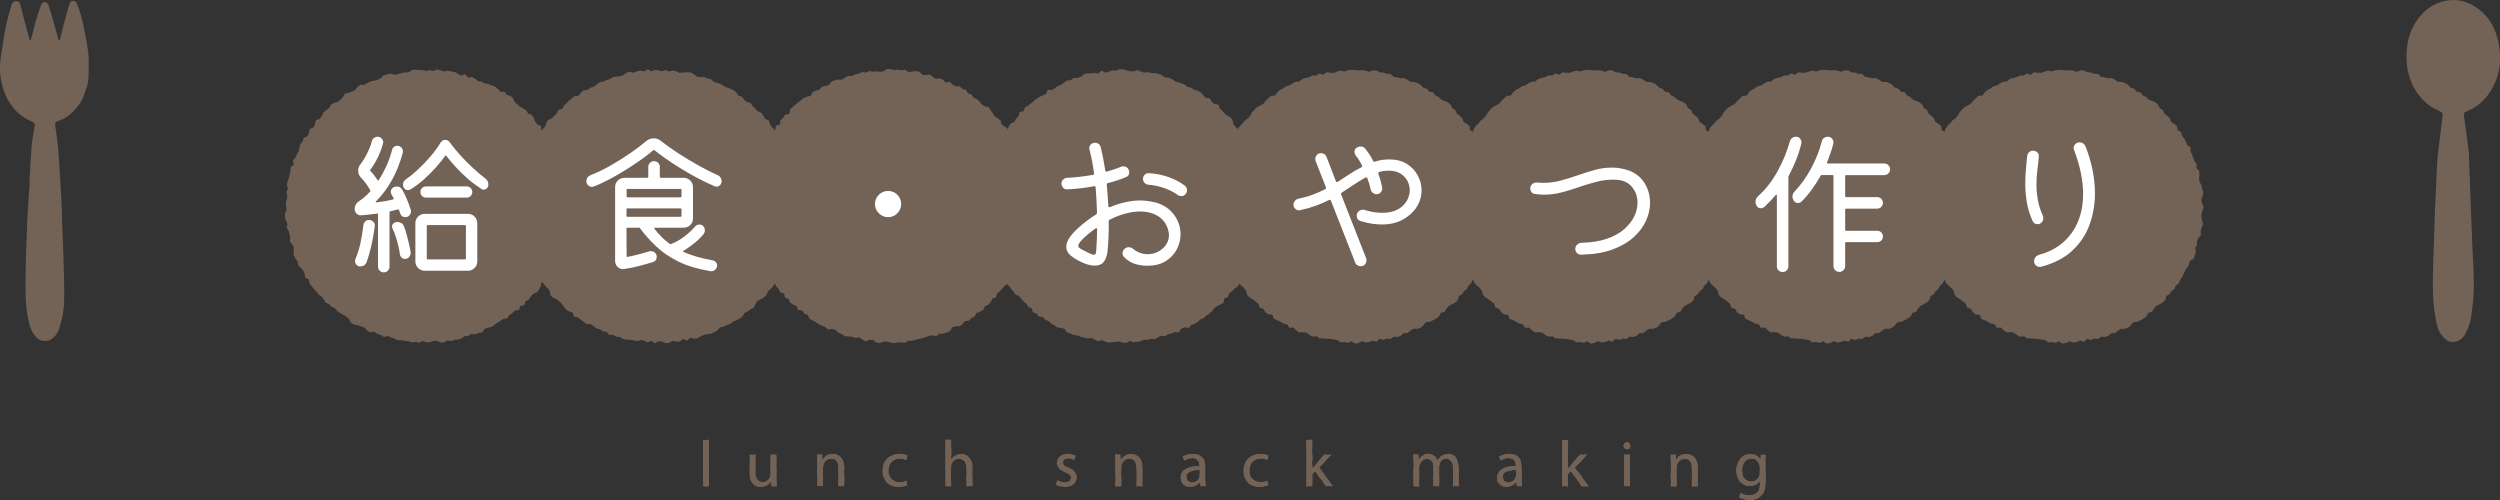 <?xml version="1.0" encoding="UTF-8"?>
<svg id="_レイヤー_2" data-name="レイヤー 2" xmlns="http://www.w3.org/2000/svg" viewBox="0 0 642.49 128.5">
  <rect x="0" y="0" width="642.49" height="128.5" fill="#333333" stroke="none"/>
  <defs>
    <style>
      .cls-1 {
        fill: #fff;
      }

      .cls-2 {
        fill: #736357;
      }
    </style>
  </defs>
  <g id="_レイヤー_1-2" data-name="レイヤー 1">
    <g>
      <g>
        <polygon class="cls-2" points="384.49 53 384.31 53.92 383.97 54.82 383.94 55.72 384.08 56.65 384.38 57.61 384 58.49 383.76 59.38 383.82 60.33 383.19 61.12 382.79 61.95 382.81 62.91 382.34 63.71 382.52 64.75 382.21 65.62 381.95 66.51 380.94 67.06 380.75 67.98 380.29 68.77 379.76 69.51 379.4 70.35 378.98 71.17 378.47 71.93 378.1 72.78 377.39 73.39 377 74.24 376.25 74.81 375.75 75.59 374.94 76.08 374.66 77.08 374.01 77.73 373.19 78.19 372.35 78.62 371.73 79.3 371.24 80.13 370.28 80.39 369.82 81.3 369.09 81.87 368.28 82.31 367.44 82.7 366.44 82.8 365.82 83.56 365.13 84.21 364.24 84.51 363.24 84.5 362.45 84.98 361.72 85.6 360.74 85.61 360.01 86.3 359.14 86.6 358.17 86.53 357.37 87.1 356.41 87.03 355.55 87.37 354.56 87.08 353.76 87.83 352.79 87.53 351.91 87.89 351 88.02 350.07 87.7 349.17 88.13 348.25 88.31 347.34 87.71 346.41 88.13 345.5 87.88 344.57 88 343.71 87.41 342.82 87.25 341.93 87.09 341.01 87.07 340.1 86.96 339.15 86.99 338.35 86.41 337.37 86.53 336.54 86.1 335.78 85.51 334.86 85.37 333.85 85.41 333.08 84.87 332.4 84.17 331.34 84.25 330.78 83.34 329.84 83.15 329.06 82.68 328.21 82.3 327.35 81.93 326.97 80.88 325.91 80.78 325.18 80.21 324.68 79.37 323.73 79.07 323.4 78.07 322.69 77.5 321.97 76.92 321.13 76.46 320.52 75.77 320.26 74.78 319.72 74.05 319.03 73.44 318.36 72.79 317.99 71.94 317.26 71.32 316.76 70.54 316.61 69.57 316.14 68.79 315.61 68.04 315.17 67.23 314.79 66.39 314.82 65.39 314.08 64.7 313.7 63.86 313.84 62.86 313.49 62.01 312.94 61.21 313.02 60.25 312.61 59.4 312.63 58.46 312.33 57.58 312.35 56.66 312.02 55.77 312.45 54.82 312.29 53.92 312.18 53 312.16 52.09 312.29 51.18 312.46 50.28 312.01 49.32 312.66 48.47 312.32 47.49 312.91 46.67 312.97 45.75 312.86 44.78 313.61 44.03 313.63 43.08 313.79 42.17 314.13 41.32 314.24 40.38 314.92 39.67 315.19 38.78 315.67 38 316.15 37.21 316.32 36.27 317 35.6 317.63 34.92 317.95 34.04 318.15 33.06 318.71 32.33 319.38 31.68 319.95 30.96 320.73 30.41 321.33 29.72 321.77 28.88 322.39 28.19 323.05 27.55 323.88 27.1 324.7 26.65 325.27 25.9 325.95 25.28 326.62 24.63 327.69 24.56 328.24 23.74 328.94 23.13 329.76 22.7 330.52 22.17 331.44 21.94 332.2 21.4 333.03 21 334 20.93 334.72 20.27 335.61 20.02 336.51 19.82 337.34 19.39 338.3 19.41 339.11 18.87 340.13 19.22 340.93 18.57 341.89 18.71 342.81 18.72 343.68 18.37 344.58 18.16 345.52 18.37 346.41 18.06 347.33 17.96 348.25 18.01 349.16 18.12 350.08 18.03 350.99 18.14 351.88 18.47 352.84 18.07 353.76 18.12 354.62 18.59 355.54 18.64 356.41 18.99 357.35 18.99 358.1 19.73 359 19.88 359.89 20.11 360.86 20.08 361.7 20.47 362.46 21.04 363.45 21.05 364.34 21.32 365.11 21.84 365.78 22.53 366.68 22.81 367.29 23.57 368.28 23.7 368.85 24.51 369.68 24.91 370.35 25.55 371.2 25.94 372.1 26.29 372.8 26.89 373.22 27.8 374.03 28.28 374.42 29.19 375.13 29.76 375.81 30.39 376.13 31.31 376.94 31.82 377.67 32.42 377.82 33.44 378.69 33.95 378.96 34.87 379.49 35.61 379.97 36.39 380.25 37.27 381.17 37.84 381.12 38.87 381.52 39.69 381.85 40.54 382.14 41.41 382.72 42.17 382.67 43.15 383.36 43.9 383.44 44.83 383.34 45.79 383.44 46.7 383.91 47.54 384.1 48.43 384.45 49.32 384.32 50.25 383.95 51.19 384.02 52.1 384.49 53"/>
        <polygon class="cls-2" points="445.09 53 444.92 53.92 444.58 54.82 444.55 55.72 444.69 56.65 444.99 57.61 444.61 58.49 444.36 59.38 444.43 60.33 443.8 61.12 443.39 61.95 443.41 62.91 442.95 63.71 443.13 64.75 442.82 65.62 442.55 66.51 441.55 67.06 441.36 67.98 440.9 68.77 440.36 69.51 440 70.35 439.59 71.17 439.08 71.93 438.71 72.78 437.99 73.39 437.6 74.24 436.85 74.81 436.36 75.59 435.54 76.08 435.27 77.08 434.62 77.73 433.8 78.19 432.95 78.62 432.34 79.3 431.84 80.13 430.89 80.39 430.42 81.3 429.69 81.87 428.88 82.31 428.05 82.7 427.04 82.8 426.43 83.56 425.73 84.21 424.85 84.51 423.84 84.5 423.06 84.98 422.32 85.6 421.35 85.61 420.62 86.3 419.75 86.6 418.77 86.53 417.98 87.1 417.02 87.03 416.15 87.37 415.17 87.08 414.36 87.83 413.4 87.53 412.52 87.89 411.61 88.02 410.67 87.7 409.77 88.13 408.85 88.31 407.94 87.71 407.01 88.13 406.11 87.88 405.17 88 404.32 87.41 403.42 87.25 402.53 87.09 401.61 87.07 400.7 86.96 399.75 86.99 398.96 86.41 397.97 86.53 397.15 86.1 396.38 85.51 395.46 85.37 394.46 85.41 393.69 84.87 393 84.17 391.95 84.25 391.39 83.34 390.45 83.15 389.66 82.68 388.81 82.3 387.95 81.93 387.57 80.88 386.51 80.78 385.79 80.21 385.29 79.37 384.33 79.07 384.01 78.07 383.3 77.5 382.58 76.92 381.73 76.46 381.12 75.77 380.87 74.78 380.32 74.05 379.63 73.44 378.96 72.79 378.59 71.94 377.86 71.32 377.37 70.54 377.22 69.57 376.75 68.79 376.21 68.04 375.77 67.23 375.39 66.39 375.43 65.39 374.69 64.7 374.3 63.86 374.45 62.86 374.09 62.01 373.55 61.21 373.63 60.25 373.21 59.4 373.24 58.46 372.94 57.58 372.96 56.66 372.62 55.77 373.06 54.82 372.9 53.92 372.79 53 372.77 52.09 372.9 51.18 373.06 50.28 372.62 49.32 373.27 48.47 372.92 47.49 373.51 46.67 373.58 45.75 373.47 44.78 374.21 44.03 374.23 43.08 374.39 42.17 374.73 41.32 374.85 40.38 375.53 39.67 375.79 38.78 376.28 38 376.75 37.21 376.92 36.27 377.61 35.6 378.24 34.92 378.56 34.04 378.76 33.06 379.32 32.33 379.98 31.68 380.56 30.96 381.33 30.41 381.93 29.72 382.38 28.88 382.99 28.19 383.65 27.55 384.49 27.1 385.31 26.65 385.88 25.9 386.56 25.28 387.22 24.63 388.29 24.56 388.84 23.74 389.55 23.13 390.37 22.7 391.12 22.17 392.04 21.94 392.8 21.4 393.63 21 394.6 20.93 395.33 20.27 396.21 20.02 397.12 19.82 397.95 19.39 398.91 19.41 399.72 18.87 400.74 19.22 401.54 18.57 402.49 18.71 403.42 18.72 404.29 18.37 405.19 18.16 406.12 18.37 407.02 18.06 407.93 17.96 408.85 18.01 409.76 18.12 410.68 18.03 411.59 18.14 412.48 18.47 413.45 18.07 414.37 18.12 415.23 18.59 416.15 18.64 417.01 18.99 417.95 18.99 418.7 19.73 419.61 19.88 420.49 20.11 421.47 20.08 422.3 20.47 423.06 21.04 424.05 21.05 424.95 21.32 425.72 21.84 426.39 22.53 427.28 22.81 427.89 23.57 428.89 23.7 429.45 24.51 430.29 24.91 430.95 25.55 431.8 25.94 432.71 26.29 433.41 26.89 433.82 27.8 434.63 28.28 435.02 29.19 435.74 29.76 436.41 30.39 436.74 31.31 437.54 31.82 438.27 32.42 438.42 33.44 439.3 33.95 439.56 34.87 440.09 35.61 440.58 36.39 440.86 37.27 441.77 37.84 441.72 38.87 442.13 39.69 442.45 40.54 442.74 41.41 443.32 42.17 443.27 43.15 443.96 43.9 444.05 44.83 443.94 45.79 444.05 46.7 444.52 47.54 444.7 48.43 445.06 49.32 444.92 50.25 444.55 51.19 444.63 52.1 445.09 53"/>
        <polygon class="cls-2" points="505.7 53 505.53 53.92 505.18 54.82 505.15 55.72 505.29 56.65 505.59 57.61 505.21 58.49 504.97 59.38 505.03 60.33 504.41 61.12 504 61.95 504.02 62.91 503.55 63.71 503.73 64.75 503.42 65.62 503.16 66.51 502.15 67.06 501.96 67.98 501.5 68.77 500.97 69.51 500.61 70.35 500.19 71.17 499.68 71.93 499.31 72.78 498.6 73.39 498.21 74.24 497.46 74.81 496.96 75.59 496.15 76.08 495.87 77.08 495.22 77.73 494.4 78.19 493.56 78.62 492.95 79.3 492.45 80.13 491.49 80.39 491.03 81.3 490.3 81.87 489.49 82.31 488.65 82.7 487.65 82.8 487.03 83.56 486.34 84.21 485.46 84.51 484.45 84.5 483.66 84.98 482.93 85.6 481.95 85.61 481.22 86.3 480.36 86.6 479.38 86.53 478.58 87.1 477.62 87.03 476.76 87.37 475.78 87.08 474.97 87.83 474 87.53 473.12 87.89 472.21 88.02 471.28 87.7 470.38 88.13 469.46 88.31 468.55 87.71 467.62 88.13 466.71 87.88 465.78 88 464.92 87.41 464.03 87.25 463.14 87.09 462.22 87.07 461.31 86.96 460.36 86.99 459.57 86.41 458.58 86.53 457.75 86.1 456.99 85.51 456.07 85.37 455.06 85.41 454.3 84.87 453.61 84.17 452.55 84.25 451.99 83.34 451.05 83.15 450.27 82.68 449.42 82.3 448.56 81.93 448.18 80.88 447.12 80.78 446.39 80.21 445.89 79.37 444.94 79.07 444.61 78.07 443.9 77.5 443.18 76.92 442.34 76.46 441.73 75.77 441.47 74.78 440.93 74.05 440.24 73.44 439.57 72.79 439.2 71.94 438.47 71.32 437.97 70.54 437.82 69.57 437.35 68.79 436.82 68.04 436.38 67.23 436 66.39 436.03 65.39 435.29 64.7 434.91 63.86 435.05 62.86 434.7 62.01 434.15 61.21 434.23 60.25 433.82 59.4 433.85 58.46 433.54 57.58 433.56 56.66 433.23 55.77 433.66 54.82 433.5 53.92 433.39 53 433.37 52.09 433.5 51.18 433.67 50.28 433.22 49.32 433.87 48.47 433.53 47.49 434.12 46.67 434.18 45.75 434.07 44.78 434.82 44.03 434.84 43.08 435 42.17 435.34 41.32 435.45 40.38 436.13 39.67 436.4 38.78 436.88 38 437.36 37.21 437.53 36.27 438.21 35.6 438.84 34.92 439.16 34.04 439.36 33.06 439.92 32.33 440.59 31.68 441.16 30.96 441.94 30.41 442.54 29.72 442.98 28.88 443.6 28.19 444.26 27.55 445.1 27.1 445.91 26.65 446.49 25.9 447.16 25.28 447.83 24.63 448.9 24.56 449.45 23.74 450.15 23.13 450.97 22.7 451.73 22.17 452.65 21.94 453.41 21.4 454.24 21 455.21 20.93 455.93 20.27 456.82 20.02 457.72 19.82 458.55 19.39 459.51 19.41 460.32 18.87 461.35 19.22 462.14 18.57 463.1 18.71 464.02 18.72 464.89 18.37 465.79 18.16 466.73 18.37 467.62 18.06 468.54 17.96 469.46 18.01 470.37 18.12 471.29 18.03 472.2 18.14 473.09 18.47 474.05 18.07 474.98 18.12 475.83 18.59 476.75 18.64 477.62 18.99 478.56 18.99 479.31 19.73 480.21 19.88 481.1 20.11 482.08 20.08 482.91 20.47 483.67 21.04 484.66 21.05 485.55 21.32 486.32 21.84 486.99 22.53 487.89 22.81 488.5 23.57 489.49 23.7 490.06 24.51 490.89 24.91 491.56 25.55 492.41 25.94 493.31 26.29 494.01 26.89 494.43 27.8 495.24 28.28 495.63 29.19 496.34 29.76 497.02 30.39 497.34 31.31 498.15 31.82 498.88 32.42 499.03 33.44 499.9 33.95 500.17 34.87 500.7 35.61 501.18 36.39 501.46 37.27 502.38 37.84 502.33 38.87 502.73 39.69 503.06 40.54 503.35 41.41 503.93 42.17 503.88 43.15 504.57 43.9 504.65 44.83 504.55 45.79 504.65 46.7 505.13 47.54 505.31 48.43 505.66 49.32 505.53 50.25 505.16 51.19 505.23 52.1 505.7 53"/>
        <polygon class="cls-2" points="566.3 53 566.13 53.92 565.79 54.82 565.76 55.72 565.9 56.65 566.2 57.61 565.82 58.49 565.57 59.38 565.64 60.33 565.01 61.12 564.6 61.95 564.62 62.91 564.16 63.71 564.34 64.75 564.03 65.62 563.76 66.51 562.76 67.06 562.57 67.98 562.11 68.77 561.57 69.51 561.21 70.35 560.8 71.17 560.29 71.93 559.92 72.78 559.2 73.39 558.81 74.24 558.07 74.81 557.57 75.59 556.75 76.08 556.48 77.08 555.83 77.73 555.01 78.19 554.17 78.62 553.55 79.3 553.05 80.13 552.1 80.39 551.63 81.3 550.9 81.87 550.09 82.31 549.26 82.7 548.26 82.8 547.64 83.56 546.94 84.21 546.06 84.51 545.05 84.5 544.27 84.98 543.53 85.6 542.56 85.61 541.83 86.3 540.96 86.6 539.99 86.53 539.19 87.1 538.23 87.03 537.36 87.37 536.38 87.08 535.58 87.83 534.61 87.53 533.73 87.89 532.82 88.02 531.88 87.7 530.98 88.13 530.06 88.31 529.15 87.71 528.22 88.13 527.32 87.88 526.39 88 525.53 87.41 524.64 87.25 523.74 87.09 522.82 87.07 521.91 86.96 520.97 86.99 520.17 86.41 519.18 86.53 518.36 86.1 517.59 85.51 516.67 85.37 515.67 85.41 514.9 84.87 514.21 84.17 513.16 84.25 512.6 83.34 511.66 83.15 510.87 82.68 510.02 82.3 509.16 81.93 508.78 80.88 507.72 80.78 507 80.21 506.5 79.37 505.54 79.07 505.22 78.07 504.51 77.5 503.79 76.92 502.94 76.46 502.33 75.77 502.08 74.78 501.53 74.05 500.84 73.44 500.17 72.79 499.8 71.94 499.07 71.32 498.58 70.54 498.43 69.57 497.96 68.79 497.42 68.04 496.98 67.23 496.6 66.39 496.64 65.39 495.9 64.7 495.51 63.86 495.66 62.86 495.3 62.01 494.76 61.21 494.84 60.25 494.43 59.4 494.45 58.46 494.15 57.58 494.17 56.66 493.83 55.77 494.27 54.82 494.11 53.92 494 53 493.98 52.09 494.11 51.18 494.28 50.28 493.83 49.32 494.48 48.47 494.13 47.49 494.72 46.67 494.79 45.75 494.68 44.78 495.42 44.03 495.44 43.08 495.6 42.17 495.94 41.32 496.06 40.38 496.74 39.67 497 38.78 497.49 38 497.96 37.21 498.14 36.27 498.82 35.6 499.45 34.92 499.77 34.04 499.97 33.06 500.53 32.33 501.19 31.68 501.77 30.96 502.54 30.41 503.14 29.72 503.59 28.88 504.2 28.19 504.86 27.55 505.7 27.1 506.52 26.65 507.09 25.9 507.77 25.28 508.43 24.63 509.5 24.56 510.05 23.74 510.76 23.13 511.58 22.7 512.34 22.17 513.25 21.94 514.01 21.4 514.84 21 515.81 20.93 516.54 20.27 517.43 20.02 518.33 19.82 519.16 19.39 520.12 19.41 520.93 18.87 521.95 19.22 522.75 18.57 523.7 18.71 524.63 18.72 525.5 18.37 526.4 18.16 527.33 18.37 528.23 18.06 529.14 17.96 530.06 18.01 530.97 18.12 531.89 18.03 532.81 18.14 533.69 18.47 534.66 18.07 535.58 18.12 536.44 18.59 537.36 18.64 538.22 18.99 539.17 18.99 539.92 19.73 540.82 19.88 541.7 20.11 542.68 20.08 543.51 20.47 544.27 21.04 545.26 21.05 546.16 21.32 546.93 21.84 547.6 22.53 548.49 22.81 549.1 23.57 550.1 23.7 550.67 24.51 551.5 24.91 552.16 25.55 553.01 25.94 553.92 26.29 554.62 26.89 555.03 27.8 555.85 28.28 556.23 29.19 556.95 29.76 557.62 30.39 557.95 31.31 558.75 31.82 559.48 32.42 559.63 33.44 560.51 33.95 560.77 34.87 561.31 35.61 561.79 36.39 562.07 37.27 562.98 37.84 562.93 38.87 563.34 39.69 563.66 40.54 563.95 41.41 564.53 42.17 564.48 43.15 565.17 43.9 565.26 44.83 565.15 45.79 565.26 46.7 565.73 47.54 565.91 48.43 566.27 49.32 566.13 50.25 565.76 51.19 565.84 52.1 566.3 53"/>
        <polygon class="cls-2" points="145.91 53 145.49 53.92 145.78 54.84 145.41 55.74 145.12 56.62 145.7 57.61 145.54 58.53 145.2 59.4 144.75 60.24 144.5 61.12 144.46 62.05 144.4 63 144.06 63.85 143.52 64.63 142.97 65.4 142.91 66.36 142.45 67.15 142.12 68.01 141.79 68.87 141.43 69.72 140.62 70.3 140.64 71.39 139.99 72.06 139.13 72.58 138.96 73.59 138.52 74.42 137.95 75.14 136.99 75.53 136.4 76.23 135.89 77 135.04 77.44 134.75 78.46 133.69 78.65 133.36 79.68 132.29 79.81 131.67 80.5 130.9 80.99 130.37 81.82 129.36 81.95 128.6 82.46 127.81 82.92 127.1 83.51 126.34 84.03 125.42 84.22 124.55 84.52 123.96 85.44 123 85.53 122.15 85.9 121.15 85.79 120.36 86.3 119.44 86.39 118.64 86.96 117.77 87.25 116.84 87.29 115.97 87.67 115.02 87.5 114.16 87.97 113.24 88.04 112.28 87.61 111.37 87.62 110.47 87.97 109.55 87.97 108.65 87.65 107.72 88.1 106.81 87.85 105.88 87.98 104.99 87.69 104.08 87.58 103.17 87.46 102.24 87.43 101.39 87.04 100.52 86.74 99.68 86.35 98.65 86.6 97.86 86.06 96.97 85.82 96.22 85.23 95.15 85.43 94.35 84.96 93.69 84.2 92.82 83.9 91.95 83.59 91 83.4 90.2 82.94 89.72 81.99 89.02 81.39 88.26 80.9 87.43 80.49 86.7 79.94 86.11 79.23 85.23 78.85 84.62 78.17 83.7 77.8 83.23 76.97 82.68 76.23 81.89 75.72 81.37 74.95 80.69 74.31 80.14 73.58 79.53 72.88 79.41 71.86 78.45 71.39 78.28 70.42 77.94 69.56 77.35 68.84 76.61 68.18 76.49 67.22 75.94 66.46 75.5 65.64 75.45 64.68 75.54 63.68 75.18 62.85 74.48 62.1 74.6 61.12 74.41 60.23 74.2 59.35 73.65 58.51 73.93 57.54 73.47 56.68 73.26 55.77 73.23 54.85 73.67 53.92 73.52 53 73.49 52.09 73.73 51.19 73.84 50.28 73.59 49.34 74 48.47 73.75 47.51 73.92 46.61 74.24 45.74 74.45 44.85 74.65 43.96 74.69 43.01 75.52 42.31 75.3 41.27 75.91 40.52 76.3 39.69 76.75 38.9 76.95 37.98 77.15 37.05 77.78 36.35 78.06 35.45 79.03 34.97 79.4 34.13 79.59 33.15 80.57 32.74 80.97 31.9 81.19 30.9 82.15 30.52 82.74 29.82 83.12 28.92 83.82 28.31 84.56 27.77 85.05 26.93 85.84 26.44 86.83 26.22 87.52 25.62 88.15 24.95 88.65 24.06 89.6 23.83 90.49 23.52 91.3 23.12 91.9 22.31 92.66 21.78 93.68 21.78 94.47 21.3 95.29 20.9 96.2 20.71 97.09 20.48 97.91 20.07 98.63 19.34 99.52 19.09 100.42 18.88 101.45 19.25 102.33 19.01 103.21 18.77 104.1 18.61 105.02 18.61 105.87 17.98 106.79 17.9 107.72 18.01 108.64 18.03 109.55 18.25 110.47 18.02 111.38 18.25 112.32 17.83 113.22 18.08 114.11 18.4 115.07 18.15 115.97 18.37 116.88 18.52 117.72 18.99 118.55 19.44 119.59 19.06 120.29 19.94 121.3 19.79 122.12 20.22 122.85 20.87 123.8 20.95 124.57 21.47 125.53 21.57 126.36 21.97 127.25 22.25 127.95 22.86 128.6 23.57 129.66 23.59 130.23 24.39 131.18 24.65 131.87 25.26 132.28 26.22 132.96 26.83 133.65 27.41 134.46 27.87 135.27 28.35 135.72 29.19 136.66 29.56 137.21 30.31 137.5 31.26 138.06 31.97 139.03 32.38 139.14 33.43 139.68 34.16 140.65 34.63 140.67 35.69 141.47 36.28 142.02 37.03 141.91 38.11 142.44 38.87 142.75 39.73 143.35 40.47 143.52 41.38 144.04 42.17 144.47 43 144.61 43.92 144.99 44.77 144.55 45.81 144.9 46.67 145.47 47.5 145.36 48.44 145.67 49.33 145.45 50.27 145.51 51.18 145.32 52.1 145.91 53"/>
        <polygon class="cls-2" points="205.57 53 204.98 53.91 205.23 54.83 205.05 55.73 205.18 56.66 204.85 57.54 205.04 58.5 204.56 59.34 204.62 60.29 204.61 61.23 204.28 62.09 203.53 62.83 203.28 63.7 203.26 64.66 203.23 65.63 202.6 66.37 202.05 67.12 202.1 68.16 201.55 68.91 201.28 69.81 200.3 70.31 199.82 71.08 199.51 71.96 199.15 72.83 198.66 73.61 198.02 74.28 197.34 74.9 196.98 75.8 196.3 76.43 195.5 76.94 194.63 77.36 194.14 78.16 193.72 79.06 192.89 79.5 192.15 80.04 191.31 80.45 190.82 81.33 190.09 81.89 189.26 82.32 188.39 82.66 187.67 83.24 186.8 83.55 185.98 83.97 185.04 84.12 184.4 84.92 183.58 85.33 182.76 85.77 181.82 85.86 180.92 86.07 180.07 86.43 179.27 86.96 178.33 87.01 177.35 86.83 176.56 87.52 175.55 87.1 174.73 87.76 173.81 87.8 172.87 87.59 171.99 88.1 171.07 88.19 170.14 87.77 169.23 87.7 168.3 88.23 167.41 87.58 166.47 87.99 165.59 87.57 164.7 87.38 163.74 87.67 162.85 87.44 161.94 87.32 161 87.3 160.1 87.1 159.29 86.58 158.35 86.54 157.54 86.05 156.55 86.09 155.88 85.27 154.94 85.16 154.18 84.6 153.27 84.41 152.55 83.8 151.78 83.31 150.75 83.27 150.01 82.72 149.28 82.16 148.55 81.6 147.57 81.4 147.19 80.38 146.29 80.04 145.49 79.58 144.92 78.83 144.37 78.09 143.73 77.43 143.01 76.87 142.08 76.49 141.46 75.81 141.29 74.74 140.72 74.04 140.06 73.4 139.56 72.64 138.61 72.17 138.59 71.09 137.73 70.55 137.39 69.69 137.21 68.74 136.76 67.95 136.39 67.12 135.96 66.31 135.47 65.53 135.17 64.66 135.08 63.73 134.76 62.88 134.19 62.09 133.96 61.2 134.1 60.23 133.62 59.39 133.83 58.43 133.21 57.6 133.49 56.64 133.22 55.75 133.06 54.84 133.25 53.92 133.17 53 133.29 52.09 133.08 51.17 133.2 50.26 133.6 49.38 133.22 48.41 133.38 47.51 133.63 46.62 133.99 45.76 134.39 44.92 134.22 43.93 134.32 43 134.58 42.11 134.92 41.25 135.81 40.61 135.77 39.61 136.39 38.88 136.85 38.09 136.82 37.05 137.22 36.22 137.98 35.6 138.51 34.85 138.81 33.96 139.39 33.24 140.08 32.62 140.35 31.67 140.84 30.88 141.72 30.43 142.43 29.83 143.05 29.16 143.45 28.28 144.48 28.03 144.93 27.17 145.59 26.53 146.22 25.86 146.96 25.31 147.66 24.72 148.71 24.63 149.28 23.84 149.97 23.2 151 23.16 151.72 22.57 152.6 22.3 153.33 21.73 154.07 21.14 155 20.99 155.83 20.6 156.72 20.37 157.49 19.82 158.41 19.68 159.34 19.62 160.19 19.28 161 18.7 161.88 18.41 162.87 18.72 163.73 18.3 164.64 18.15 165.58 18.34 166.45 17.79 167.41 18.33 168.31 17.99 169.23 18.09 170.13 18.36 171.06 17.96 171.95 18.38 172.89 18.12 173.79 18.3 174.65 18.74 175.6 18.61 176.54 18.58 177.47 18.61 178.31 19.09 179.1 19.67 179.99 19.85 180.97 19.79 181.82 20.16 182.72 20.37 183.45 21 184.3 21.34 185.2 21.57 185.96 22.09 186.79 22.48 187.67 22.79 188.5 23.19 189.25 23.73 189.78 24.59 190.68 24.88 191.26 25.64 191.96 26.21 192.91 26.49 193.43 27.29 194.09 27.92 194.71 28.59 195.63 28.96 196.15 29.73 196.59 30.56 197.57 30.93 197.87 31.86 198.35 32.65 198.99 33.3 199.29 34.21 200.14 34.74 200.33 35.7 200.69 36.53 201.63 37.06 201.67 38.07 201.94 38.95 202.32 39.77 202.8 40.56 203.52 41.26 203.56 42.22 204.11 43.01 203.95 44.01 204.4 44.83 204.6 45.73 204.9 46.6 204.88 47.54 204.87 48.46 205.18 49.35 205.38 50.25 205.4 51.17 205.12 52.09 205.57 53"/>
        <polygon class="cls-2" points="265.1 53 265.11 53.92 265.09 54.84 265.09 55.76 265.12 56.69 264.45 57.53 264.64 58.49 264.1 59.32 264.25 60.28 264.08 61.18 264 62.11 263.88 63.03 263.34 63.83 262.65 64.55 262.53 65.48 262.29 66.37 261.77 67.14 261.72 68.13 261.19 68.9 260.44 69.53 260.08 70.37 259.65 71.17 259.49 72.17 258.81 72.82 258.2 73.51 257.56 74.17 256.97 74.87 256.21 75.41 255.96 76.42 255 76.77 254.59 77.65 253.96 78.32 253.1 78.73 252.69 79.66 251.87 80.11 250.97 80.44 250.47 81.31 249.67 81.75 249 82.42 247.99 82.53 247.37 83.27 246.64 83.87 245.58 83.82 244.72 84.14 244.15 85.09 243.3 85.45 242.42 85.72 241.45 85.76 240.69 86.36 239.68 86.2 238.76 86.29 237.91 86.66 237.04 86.9 236.15 87.12 235.26 87.3 234.38 87.62 233.45 87.55 232.59 88.11 231.66 88.01 230.73 87.99 229.82 88.16 228.9 88.03 227.99 87.81 227.08 87.79 226.13 88.16 225.22 88.06 224.38 87.34 223.46 87.33 222.46 87.77 221.63 87.24 220.8 86.72 219.83 86.89 218.98 86.51 218.04 86.47 217.1 86.37 216.31 85.85 215.46 85.51 214.76 84.81 213.89 84.52 212.8 84.7 212.09 84.06 211.24 83.69 210.4 83.31 209.66 82.76 208.84 82.34 208.03 81.89 207.59 80.92 206.69 80.6 206.18 79.77 205.09 79.67 204.75 78.66 203.86 78.28 203.06 77.79 202.71 76.85 201.73 76.51 201.52 75.46 200.49 75.14 200.13 74.24 199.46 73.6 199.09 72.73 198.71 71.89 198.12 71.19 197.71 70.37 197.07 69.68 196.42 68.99 196.22 68.05 195.67 67.3 195.2 66.5 195.17 65.52 194.67 64.73 194.34 63.87 194.44 62.87 193.86 62.09 193.71 61.18 193.62 60.26 193.7 59.32 193.07 58.5 192.95 57.59 192.95 56.66 193.09 55.73 192.65 54.85 192.97 53.92 192.67 53 192.63 52.08 192.73 51.17 192.55 50.23 193.11 49.36 192.93 48.42 193.25 47.54 193.11 46.58 193.44 45.71 193.93 44.88 194.03 43.97 194.09 43.03 194.48 42.19 194.52 41.23 194.97 40.41 195.33 39.56 195.68 38.71 196.58 38.12 196.38 37 197.35 36.47 197.38 35.44 198.36 34.97 198.33 33.86 199.26 33.38 199.36 32.32 200.46 32.02 200.57 30.92 201.27 30.31 201.75 29.5 202.85 29.29 203.04 28.19 203.68 27.53 204.36 26.9 205.11 26.35 205.83 25.78 206.55 25.2 207.43 24.85 208.38 24.62 208.83 23.64 209.72 23.33 210.61 23.04 211.23 22.28 212.16 22.07 213.07 21.86 213.67 20.97 214.53 20.65 215.43 20.42 216.43 20.48 217.2 19.92 218.04 19.52 218.99 19.54 219.81 19.06 220.72 18.94 221.58 18.54 222.53 18.64 223.4 18.25 224.34 18.41 225.25 18.34 226.18 18.46 227.08 18.33 227.98 17.73 228.9 17.78 229.81 18.04 230.74 17.88 231.65 18.09 232.59 17.89 233.44 18.52 234.38 18.41 235.33 18.26 236.24 18.42 237.02 19.19 237.92 19.34 238.92 19.14 239.7 19.74 240.49 20.25 241.5 20.13 242.34 20.5 243.04 21.2 244.11 21.02 244.79 21.74 245.59 22.19 246.62 22.19 247.31 22.84 248.23 23.1 248.76 23.98 249.66 24.28 250.18 25.13 251.05 25.48 251.74 26.08 252.29 26.84 253.08 27.32 254.11 27.54 254.59 28.37 255.16 29.1 255.63 29.9 256.44 30.41 257.16 31 257.39 31.98 258.18 32.53 258.99 33.08 259.07 34.13 259.95 34.65 260.47 35.42 260.66 36.37 261.12 37.16 261.56 37.96 261.68 38.92 262.4 39.6 262.4 40.58 263.27 41.23 262.98 42.3 263.25 43.17 263.61 44.01 264.36 44.76 264.05 45.78 264.25 46.67 264.92 47.48 264.57 48.46 264.58 49.37 264.62 50.28 264.87 51.18 264.73 52.1 265.1 53"/>
        <polygon class="cls-2" points="324.39 53 324.72 53.92 324.46 54.83 324.46 55.74 324.35 56.65 324.35 57.56 324.46 58.51 323.94 59.35 323.73 60.24 323.37 61.08 323.17 61.97 323.53 63.03 322.91 63.8 322.33 64.56 322.34 65.54 321.75 66.28 321.73 67.27 321.5 68.19 320.74 68.83 320.4 69.69 320.08 70.56 319.35 71.19 318.85 71.96 318.54 72.86 318.03 73.63 317.27 74.2 316.62 74.85 315.88 75.41 315.54 76.34 314.63 76.73 314.44 77.83 313.6 78.28 312.74 78.69 312.03 79.26 311.47 80.02 310.77 80.6 310 81.1 309.35 81.78 308.46 82.08 307.81 82.77 307 83.2 306.14 83.54 305.49 84.29 304.39 84.12 303.55 84.48 302.97 85.43 301.94 85.34 301.1 85.7 300.22 85.93 299.41 86.41 298.43 86.29 297.6 86.73 296.77 87.18 295.81 87.06 294.94 87.34 294 87.27 293.14 87.71 292.24 87.84 291.32 87.95 290.39 87.62 289.49 88.13 288.57 88.08 287.66 87.72 286.74 87.9 285.82 87.93 284.89 88.06 284 87.75 283.13 87.39 282.15 87.71 281.3 87.24 280.45 86.86 279.48 86.97 278.58 86.77 277.7 86.52 276.84 86.19 275.9 86.09 275.05 85.71 274.17 85.44 273.57 84.51 272.67 84.29 271.72 84.14 270.97 83.6 270.17 83.15 269.47 82.53 268.62 82.17 267.99 81.46 266.97 81.33 266.37 80.6 265.46 80.27 265.15 79.21 264.24 78.86 263.76 78.04 263.04 77.47 262.43 76.79 261.88 76.06 260.94 75.68 260.45 74.9 259.81 74.24 259.32 73.46 258.59 72.86 258.49 71.82 257.5 71.37 257.21 70.47 256.66 69.73 256.29 68.88 255.98 68.01 255.38 67.28 255.4 66.27 254.92 65.49 254.35 64.72 254.42 63.73 253.75 62.98 253.58 62.08 253.2 61.22 252.96 60.33 252.75 59.43 253.02 58.45 252.66 57.58 252.86 56.64 252.23 55.78 252.17 54.85 252.73 53.91 252.68 53 252.51 52.09 252.41 51.17 252.29 50.24 252.72 49.36 252.73 48.44 252.87 47.53 253.38 46.7 253.01 45.69 253.41 44.84 253.73 43.97 253.93 43.08 254.51 42.3 254.76 41.43 255.11 40.59 255.31 39.69 255.3 38.68 255.86 37.93 256.55 37.25 256.95 36.44 257.52 35.71 257.52 34.64 258.01 33.86 259 33.43 259.24 32.48 259.77 31.72 260.7 31.31 261.12 30.47 261.79 29.85 262.01 28.8 263.09 28.58 263.41 27.59 264.25 27.14 264.96 26.56 265.66 25.98 266.37 25.4 267.14 24.91 267.97 24.5 268.82 24.13 269.26 23.11 270.33 23.13 271.13 22.7 271.84 22.09 272.71 21.79 273.45 21.22 274.23 20.7 275.17 20.59 275.94 20.02 276.92 20.05 277.78 19.76 278.53 19.06 279.43 18.83 280.39 18.89 281.29 18.71 282.25 18.94 283.05 18.14 284.05 18.67 284.94 18.46 285.82 18.08 286.74 18.18 287.65 17.81 288.57 17.84 289.49 18.07 290.39 18.35 291.3 18.36 292.25 18.02 293.13 18.35 294.01 18.68 294.96 18.54 295.85 18.75 296.78 18.79 297.68 18.97 298.55 19.3 299.33 19.87 300.27 19.93 301.12 20.27 301.88 20.84 302.74 21.14 303.63 21.37 304.46 21.75 305.19 22.33 306.1 22.55 306.85 23.08 307.78 23.29 308.59 23.73 309.23 24.42 309.83 25.16 310.92 25.23 311.39 26.11 312.06 26.72 313.13 26.89 313.47 27.88 314.14 28.5 314.71 29.22 315.49 29.74 316.33 30.21 316.79 31.03 317.03 32.01 317.62 32.7 318.29 33.34 318.89 34.03 319.51 34.73 320.12 35.43 320.05 36.53 320.66 37.23 321.28 37.94 321.38 38.91 322.14 39.57 322.01 40.61 322.54 41.38 322.66 42.3 322.99 43.15 323.78 43.88 323.35 44.93 324 45.72 324.06 46.64 324.48 47.5 324.45 48.43 324.48 49.35 324.42 50.27 324.49 51.18 324.87 52.08 324.39 53"/>
        <g>
          <path class="cls-1" d="m103.42,48.79c.37.7.75,1.48,1.12,2.35.37.87.71,1.76,1,2.67.05.08.08.16.08.24v.24c0,.35-.13.69-.38,1.02s-.62.5-1.1.5c-.64,0-1.07-.32-1.28-.96-.08-.27-.19-.56-.32-.88-.05-.16-.15-.21-.28-.16-.32.11-.64.19-.96.26-.32.07-.66.14-1,.22-.13.05-.2.13-.2.24v13.99c0,.4-.14.75-.42,1.04-.28.29-.64.44-1.06.44-.4,0-.75-.15-1.04-.44-.29-.29-.44-.64-.44-1.04v-13.39c0-.21-.08-.29-.24-.24-.75.11-1.46.19-2.14.26-.68.07-1.32.13-1.9.18-.54.03-.96-.13-1.26-.48-.31-.35-.46-.75-.46-1.2,0-.35.09-.7.28-1.04.19-.35.45-.64.8-.88.51-.32,1.01-.69,1.5-1.12.5-.43.97-.9,1.42-1.4.08-.11.08-.21,0-.32-.67-1.23-1.46-2.31-2.37-3.25-.48-.48-.72-1.07-.72-1.76,0-.61.17-1.14.52-1.56.67-.88,1.27-1.86,1.8-2.93.53-1.07.94-2.1,1.2-3.09.08-.35.26-.63.54-.84.28-.21.59-.32.94-.32.4,0,.74.15,1.02.44.28.29.42.63.42,1,0,.11-.03.24-.08.4-.7,2.49-1.78,4.7-3.25,6.66-.08.11-.07.21.04.32.21.19.49.49.82.9.33.42.67.89,1.02,1.42.11.16.21.16.32,0,.69-1.1,1.34-2.3,1.94-3.61s1.09-2.69,1.46-4.13c.05-.32.21-.58.46-.78.25-.2.53-.3.82-.3.45,0,.82.15,1.1.44.28.29.42.63.42,1,0,.08,0,.15-.02.22-.01.07-.03.14-.06.22-1.34,5.03-3.62,9.17-6.86,12.43-.08.08-.1.15-.06.2.04.05.11.07.22.04.64-.08,1.33-.18,2.07-.3.73-.12,1.46-.27,2.18-.46.16-.05.2-.16.12-.32s-.17-.32-.26-.48c-.09-.16-.18-.31-.26-.44-.13-.27-.2-.49-.2-.68,0-.56.27-.98.8-1.24.21-.11.45-.16.72-.16.67,0,1.15.29,1.44.88Zm-8.62,7.74c.46,0,.84.15,1.14.46.31.31.43.69.38,1.14-.16,1.31-.42,2.81-.78,4.51-.36,1.7-.81,3.28-1.34,4.75-.29.72-.83,1.08-1.6,1.08-.4,0-.73-.14-.98-.42-.25-.28-.38-.59-.38-.94,0-.08,0-.16.02-.24s.03-.16.06-.24c.61-1.47,1.07-2.93,1.36-4.37.29-1.44.53-2.93.72-4.45.05-.37.21-.68.48-.92.27-.24.57-.36.92-.36Zm9.02,1.64c.21.51.43,1.16.64,1.94.21.79.42,1.6.62,2.45.2.84.35,1.6.46,2.27.05.43-.07.82-.36,1.18-.29.36-.67.54-1.12.54-.32,0-.6-.11-.84-.34-.24-.23-.39-.5-.44-.82-.08-.67-.22-1.42-.42-2.25-.2-.83-.43-1.63-.68-2.41-.25-.77-.51-1.42-.78-1.92-.03-.11-.06-.2-.1-.28-.04-.08-.06-.17-.06-.28,0-.35.13-.63.4-.86.27-.23.59-.34.96-.34s.72.09,1.04.28c.32.19.55.47.68.84Zm20.81-12.39c.59.4.88.95.88,1.64,0,.4-.13.72-.38.96-.25.24-.53.36-.82.36-.24,0-.43-.05-.56-.16-1.2-.78-2.39-1.66-3.55-2.67-1.16-1-2.21-2.03-3.15-3.07s-1.71-1.96-2.33-2.77c-.03-.08-.07-.12-.14-.12s-.13.04-.18.12c-.59.86-1.38,1.84-2.37,2.95-.99,1.11-2.06,2.17-3.21,3.19-1.15,1.02-2.27,1.84-3.37,2.49-.19.11-.38.16-.56.16-.59,0-.99-.27-1.2-.8-.08-.21-.12-.41-.12-.6,0-.56.24-1.02.72-1.36.91-.61,1.92-1.43,3.03-2.45,1.11-1.02,2.19-2.14,3.25-3.37,1.06-1.23,1.96-2.46,2.71-3.69.27-.43.65-.64,1.16-.64.48,0,.86.2,1.12.6.72,1.02,1.62,2.11,2.69,3.29,1.07,1.18,2.17,2.29,3.31,3.35,1.14,1.06,2.16,1.92,3.07,2.59Zm-15.48,9.18h11.11c.67,0,1.24.23,1.7.7s.7,1.04.7,1.7v9.82c0,.67-.23,1.24-.7,1.7s-1.04.7-1.7.7h-11.11c-.67,0-1.24-.23-1.7-.7s-.7-1.04-.7-1.7v-9.82c0-.67.23-1.24.7-1.7s1.04-.7,1.7-.7Zm10.79-4.17h-10.46c-.4,0-.74-.14-1.02-.42s-.42-.62-.42-1.02.14-.74.42-1.02c.28-.28.62-.42,1.02-.42h10.46c.4,0,.74.14,1.02.42.28.28.42.62.42,1.02s-.14.74-.42,1.02c-.28.28-.62.42-1.02.42Zm-10.26,15.64c0,.16.08.24.24.24h9.58c.16,0,.24-.08.24-.24v-8.34c0-.16-.08-.24-.24-.24h-9.58c-.16,0-.24.08-.24.24v8.34Z"/>
          <path class="cls-1" d="m184.37,44.98c.35.13.61.35.8.64.19.29.28.6.28.92,0,.43-.13.78-.4,1.04s-.58.4-.92.4c-.16,0-.32-.04-.48-.12-1.34-.56-2.74-1.23-4.21-2-1.47-.77-2.91-1.6-4.33-2.47-1.42-.87-2.73-1.72-3.93-2.57-1.2-.84-2.21-1.58-3.01-2.23-.11-.08-.21-.07-.32.04-.72.64-1.67,1.38-2.85,2.23s-2.47,1.71-3.89,2.61c-1.42.9-2.87,1.74-4.35,2.53s-2.88,1.44-4.19,1.94c-.08.03-.16.05-.24.06s-.16.02-.24.02c-.35,0-.67-.14-.96-.42s-.44-.63-.44-1.06c0-.69.36-1.2,1.08-1.52,1.66-.64,3.35-1.46,5.09-2.45,1.74-.99,3.41-2.04,5.03-3.15,1.62-1.11,3.04-2.19,4.27-3.23.27-.21.56-.37.88-.48.32-.11.64-.16.96-.16.67,0,1.26.2,1.76.6,1.31,1.04,2.82,2.12,4.53,3.23,1.71,1.11,3.45,2.16,5.23,3.15,1.78.99,3.39,1.8,4.83,2.45Zm-1.16,21.97c.32.05.58.2.78.44.2.24.3.51.3.8,0,.48-.19.88-.56,1.18-.38.31-.79.41-1.24.3-3.21-.54-5.92-1.35-8.14-2.45s-4.12-2.38-5.69-3.87-2.99-3.08-4.25-4.79c0-.03-.01-.04-.04-.04h-3.13c-.16,0-.24.08-.24.24l.04,7.02c0,.19.09.27.28.24,1.02-.21,1.98-.44,2.91-.68.92-.24,1.77-.48,2.55-.72.08-.05.16-.08.24-.08h.24c.4,0,.75.13,1.06.4.31.27.46.63.46,1.08,0,.67-.32,1.11-.96,1.32-1.1.35-2.26.68-3.51,1-1.24.32-2.53.59-3.87.8-.62.11-1.16-.05-1.64-.48-.48-.43-.72-.96-.72-1.6v-18.96c0-.67.23-1.24.7-1.7.47-.47,1.04-.7,1.7-.7h5.89c.16,0,.24-.08.24-.24v-2.57c0-.43.15-.78.44-1.06s.64-.42,1.04-.42.75.14,1.04.42c.29.28.44.64.44,1.06v2.57c0,.16.08.24.24.24h5.89c.67,0,1.24.23,1.7.7.47.47.7,1.04.7,1.7v8.02c0,.67-.23,1.24-.7,1.7-.47.47-1.04.7-1.7.7h-7.38c-.21,0-.25.09-.12.28.53.7,1.12,1.37,1.76,2.02.64.66,1.36,1.28,2.17,1.86.13.08.24.09.32.04,1.34-.53,2.54-1.23,3.61-2.08,1.07-.85,1.94-1.67,2.61-2.45.29-.32.65-.48,1.08-.48.35,0,.63.09.84.28.37.32.56.74.56,1.24,0,.32-.11.63-.32.92-.59.75-1.35,1.5-2.29,2.26-.94.76-1.88,1.44-2.85,2.03-.21.08-.24.17-.08.28,1.02.46,2.15.87,3.41,1.24,1.26.37,2.65.7,4.17.96Zm-8.06-13.15c0-.16-.08-.24-.24-.24h-13.67c-.16,0-.24.08-.24.24v1.68c0,.16.08.24.24.24h13.67c.16,0,.24-.08.24-.24v-1.68Zm-.24-3.09c.16,0,.24-.08.24-.24v-1.68c0-.16-.08-.24-.24-.24h-13.63c-.16,0-.24.08-.24.24v1.68c0,.16.08.24.24.24h13.63Z"/>
          <path class="cls-1" d="m228.23,55.81c-.91,0-1.7-.33-2.37-1-.67-.67-1-1.46-1-2.37s.33-1.73,1-2.39c.67-.65,1.46-.98,2.37-.98s1.73.33,2.38.98c.66.66.98,1.45.98,2.39s-.33,1.7-.98,2.37c-.66.67-1.45,1-2.38,1Z"/>
          <path class="cls-1" d="m296.75,51.96c1.52.4,2.77,1.04,3.75,1.91.97.87,1.7,1.85,2.18,2.95.48,1.1.72,2.22.72,3.37,0,1.36-.33,2.67-.98,3.91-.66,1.24-1.61,2.25-2.87,3.03-1.26.78-2.82,1.16-4.69,1.16-1.15,0-2.24-.17-3.27-.5s-1.94-.93-2.75-1.78c-.24-.29-.36-.6-.36-.92,0-.45.2-.85.6-1.2.29-.24.62-.36.96-.36.4,0,.77.13,1.12.4.59.48,1.2.84,1.84,1.06.64.23,1.28.34,1.92.34.96,0,1.86-.22,2.71-.66.84-.44,1.52-1.03,2.02-1.76s.76-1.54.76-2.43v-.36c0-.11-.01-.21-.04-.32-.32-1.79-1.14-3.15-2.47-4.07s-2.96-1.38-4.91-1.38c-1.15,0-2.39.17-3.71.52-1.32.35-2.68.87-4.07,1.56-.19.08-.28.21-.28.4.03,1.34.01,2.67-.04,4.01-.05,1.34-.15,2.65-.28,3.93-.13,1.02-.45,1.85-.94,2.51-.5.65-1.28.98-2.35.98-.35,0-.76-.05-1.22-.14-.47-.09-.97-.25-1.5-.46-1.26-.53-2.33-1.14-3.23-1.82s-1.34-1.5-1.34-2.47c0-.64.24-1.35.72-2.12.48-.77,1.26-1.66,2.33-2.65.75-.67,1.5-1.3,2.27-1.88s1.54-1.12,2.34-1.6c.16-.13.24-.28.24-.44-.03-1.15-.07-2.26-.14-3.33-.07-1.07-.14-2.14-.22-3.21-.03-.21-.16-.31-.4-.28-1.12.21-2.26.39-3.41.52-1.15.13-2.31.23-3.49.28-.43.03-.78-.11-1.06-.42-.28-.31-.42-.67-.42-1.1,0-.37.14-.7.42-.98.28-.28.62-.43,1.02-.46,1.15-.05,2.27-.15,3.37-.28,1.1-.13,2.18-.29,3.25-.48.27-.05.37-.2.32-.44-.32-2.3-.71-4.29-1.16-5.97-.03-.08-.05-.15-.06-.22-.01-.07-.02-.13-.02-.18,0-.4.14-.74.42-1.02.28-.28.63-.42,1.06-.42.35,0,.66.1.94.3.28.2.46.49.54.86.4,1.63.79,3.61,1.16,5.93,0,.27.13.38.4.32.64-.19,1.27-.38,1.88-.58.61-.2,1.2-.42,1.76-.66.21-.08.4-.12.56-.12.69,0,1.16.29,1.4.88.11.19.16.4.16.64,0,.64-.29,1.07-.88,1.28-.72.29-1.46.57-2.23.82-.76.25-1.56.49-2.38.7-.24.05-.33.19-.28.4.08.88.15,1.78.22,2.71.07.92.13,1.85.18,2.79,0,.29.16.37.48.24,1.28-.53,2.57-.95,3.87-1.24,1.3-.29,2.56-.44,3.79-.44s2.53.16,3.73.48Zm-18.68,12.19c.86.43,1.52.76,1.99.98.47.23.82.34,1.06.34.27,0,.43-.13.5-.4.07-.27.11-.65.14-1.16.05-.51.09-1.23.12-2.17.03-.94.05-1.86.08-2.77,0-.16-.04-.27-.12-.32-.08-.05-.19-.03-.32.08-1.36.96-2.5,1.91-3.41,2.85-.67.7-1,1.23-1,1.6,0,.21.09.39.28.54.19.15.41.29.68.42Zm26.38-16.48c.4.32.6.72.6,1.2,0,.35-.11.67-.32.96-.29.37-.68.56-1.16.56-.32,0-.62-.09-.88-.28-.96-.69-2.08-1.28-3.37-1.74-1.28-.47-2.67-.77-4.17-.9-.38-.03-.7-.18-.98-.46-.28-.28-.42-.62-.42-1.02,0-.45.16-.83.48-1.12.32-.29.69-.41,1.12-.36,1.71.11,3.35.43,4.91.98s2.96,1.28,4.19,2.19Z"/>
          <path class="cls-1" d="m352.88,41.37c.11.19.27.24.48.16.67-.21,1.3-.36,1.9-.44.6-.08,1.2-.12,1.78-.12,1.76,0,3.26.38,4.49,1.14s2.17,1.75,2.83,2.97c.65,1.22.98,2.49.98,3.83,0,1.52-.42,2.94-1.24,4.25-.83,1.31-2,2.39-3.53,3.25s-3.35,1.28-5.49,1.28c-1.68,0-3.49-.29-5.41-.88-.67-.21-1-.67-1-1.36,0-.48.17-.86.5-1.14.33-.28.7-.42,1.1-.42.08,0,.16,0,.24.02s.16.03.24.06c.85.27,1.65.46,2.38.56.74.11,1.44.16,2.11.16,1.6,0,2.93-.29,3.97-.86,1.04-.57,1.82-1.31,2.33-2.21.51-.89.76-1.81.76-2.75,0-.85-.21-1.66-.62-2.43-.42-.76-1.02-1.38-1.82-1.86-.8-.48-1.8-.72-3.01-.72-.35,0-.72.02-1.1.06-.39.04-.81.13-1.26.26-.24.08-.32.24-.24.48.4,1.1.72,2.27.96,3.53.08.43-.03.82-.32,1.18-.29.36-.67.54-1.12.54-.35,0-.67-.12-.96-.36s-.48-.53-.56-.88c-.21-.99-.5-1.94-.84-2.85-.08-.21-.24-.28-.48-.2-1.04.59-2.05,1.21-3.03,1.86s-2,1.33-3.07,2.02c-.19.11-.24.27-.16.48l6.42,16.4c.05.11.08.2.08.28v.28c0,.38-.13.72-.4,1.02-.27.31-.63.46-1.08.46-.29,0-.58-.08-.84-.24-.27-.16-.46-.39-.56-.68l-6.25-15.92c-.08-.21-.23-.28-.44-.2-1.04.53-2.18,1.03-3.41,1.48s-2.59.84-4.09,1.16c-.43.11-.82,0-1.16-.3-.35-.31-.52-.67-.52-1.1,0-.37.13-.71.38-1s.55-.48.9-.56c1.36-.27,2.6-.61,3.71-1.04,1.11-.43,2.16-.9,3.15-1.4.21-.13.28-.29.2-.48l-2.65-6.74c-.03-.11-.05-.2-.06-.28-.01-.08-.02-.17-.02-.28,0-.37.13-.71.4-1.02.27-.31.63-.46,1.08-.46.29,0,.57.09.84.26s.45.41.56.7l2.41,6.25c.11.24.27.29.48.16,1.02-.64,2-1.29,2.97-1.94.96-.65,1.99-1.25,3.09-1.78.21-.13.27-.29.16-.48-.24-.51-.5-.98-.78-1.42s-.57-.83-.86-1.18c-.19-.27-.28-.56-.28-.88,0-.48.17-.84.52-1.08.35-.21.69-.32,1.04-.32.51,0,.91.19,1.2.56.37.45.73.95,1.08,1.48.35.53.67,1.1.96,1.68Z"/>
          <path class="cls-1" d="m406.32,65.43c-.4.03-.75-.11-1.04-.4-.29-.29-.44-.64-.44-1.04,0-.45.16-.83.48-1.12.32-.29.69-.45,1.12-.48,2.51-.05,4.68-.39,6.5-1.02s3.31-1.45,4.47-2.47,2.02-2.12,2.59-3.31.84-2.36.84-3.51c0-1.55-.48-2.9-1.44-4.05-.96-1.15-2.31-1.76-4.05-1.84-1.6-.08-3.17.07-4.71.44-1.54.38-3.07.83-4.59,1.36-1.52.54-3.05,1.01-4.59,1.42-1.54.42-3.11.62-4.71.62-.37,0-.76-.02-1.16-.06-.4-.04-.8-.09-1.2-.14-.35-.05-.62-.21-.82-.48-.2-.27-.3-.56-.3-.88,0-.51.19-.91.56-1.2.37-.29.79-.41,1.24-.36.27.03.53.05.78.06.25.01.5.02.74.02,1.58,0,3.1-.2,4.57-.6,1.47-.4,2.93-.86,4.37-1.36s2.89-.96,4.33-1.36c1.44-.4,2.91-.6,4.41-.6.78,0,1.56.07,2.35.22.79.15,1.6.38,2.43.7,1.63.72,2.87,1.82,3.73,3.29.85,1.47,1.28,3.09,1.28,4.85,0,1.52-.35,3.05-1.04,4.59-.7,1.54-1.76,2.95-3.19,4.25-1.43,1.3-3.26,2.35-5.49,3.17-2.23.82-4.9,1.25-8,1.3Z"/>
          <path class="cls-1" d="m462.93,36.96c-.37,1.47-.83,2.89-1.38,4.25s-1.17,2.69-1.86,3.97c-.05.11-.08.2-.08.28v22.97c0,.43-.15.78-.44,1.06s-.64.42-1.04.42-.75-.14-1.04-.42-.44-.63-.44-1.06v-18.2c0-.11-.03-.17-.1-.2s-.13,0-.18.08c-.96,1.12-1.95,2.15-2.97,3.09-.27.21-.55.32-.84.32-.54,0-.92-.24-1.16-.72-.16-.29-.24-.59-.24-.88,0-.61.24-1.14.72-1.56,1.95-1.76,3.61-3.9,4.97-6.39s2.41-5.04,3.13-7.64c.11-.37.31-.67.6-.88s.62-.32.96-.32c.43,0,.77.15,1.04.46.27.31.4.65.4,1.02,0,.16-.01.28-.04.36Zm6.62,4.77c-.08.19-.01.28.2.28h14.47c.43,0,.79.15,1.08.44.29.29.44.64.44,1.04,0,.43-.15.79-.44,1.08-.29.29-.66.44-1.08.44h-9.78c-.16,0-.24.08-.24.24v5.17c0,.16.08.24.24.24h7.98c.43,0,.78.15,1.06.44.28.29.42.64.42,1.04s-.14.75-.42,1.04c-.28.29-.63.44-1.06.44h-7.98c-.16,0-.24.08-.24.24v5.21c0,.16.08.24.24.24h7.98c.43,0,.78.14,1.06.42.28.28.42.62.42,1.02,0,.43-.14.78-.42,1.06-.28.28-.63.42-1.06.42h-7.98c-.16,0-.24.08-.24.24v5.93c0,.4-.15.75-.44,1.04s-.64.44-1.04.44c-.43,0-.79-.15-1.08-.44s-.44-.64-.44-1.04v-23.17c0-.16-.08-.24-.24-.24h-2.77c-.16,0-.25.05-.28.16-.7,1.23-1.46,2.42-2.29,3.57-.83,1.15-1.71,2.18-2.65,3.09-.24.24-.54.36-.88.36-.48,0-.86-.21-1.12-.64-.21-.35-.32-.68-.32-1,0-.51.2-.96.6-1.36,1.58-1.66,2.98-3.63,4.21-5.91s2.14-4.59,2.73-6.92c.08-.37.27-.67.56-.88s.62-.32.96-.32c.45,0,.81.15,1.08.44s.4.63.4,1c0,.16-.01.28-.04.36-.19.75-.42,1.52-.68,2.31-.27.79-.58,1.61-.92,2.46Z"/>
          <path class="cls-1" d="m524.4,57.41c-.11.08-.23.13-.36.16-.13.03-.27.04-.4.04-.59,0-1-.25-1.24-.76-.75-1.63-1.26-3.27-1.52-4.91-.27-1.64-.4-3.21-.4-4.71,0-1.42.07-2.73.2-3.95.13-1.22.23-2.24.28-3.07.03-.4.18-.75.46-1.04.28-.29.62-.44,1.02-.44.43,0,.8.14,1.12.42.32.28.45.64.4,1.06-.05.94-.17,2.03-.34,3.27-.17,1.24-.26,2.59-.26,4.03,0,1.2.11,2.47.34,3.79.23,1.32.65,2.67,1.26,4.03.11.21.16.46.16.72,0,.62-.24,1.07-.72,1.36Zm.12,11.15c-.08.03-.19.04-.32.04-.38,0-.71-.14-1-.42-.29-.28-.44-.63-.44-1.06,0-.4.12-.75.36-1.04.24-.29.55-.49.92-.6,3.53-.94,6.29-2.77,8.3-5.51,2-2.74,3.01-6.13,3.01-10.16,0-1.68-.19-3.47-.58-5.37-.39-1.9-.97-3.86-1.74-5.89-.08-.16-.12-.33-.12-.52,0-.37.15-.71.44-1,.29-.29.65-.44,1.08-.44.72,0,1.23.33,1.52,1,.78,1.92,1.38,3.92,1.8,5.97.43,2.06.64,4.1.64,6.13,0,2.81-.46,5.49-1.38,8.04s-2.4,4.78-4.43,6.67c-2.03,1.9-4.72,3.29-8.06,4.17Z"/>
        </g>
      </g>
      <g>
        <g>
          <path class="cls-2" d="m180.76,113.07h.69s.74-.04.74-.04v.92s-.06.91-.06.91l.06.92-.06.91.02.91.03.92v.92s.04.92.04.92l-.07.91v.92s0,.92,0,.92l.05.92v.93s-.76.05-.76.05l-.72-.07.04-.9-.11-.91.08-.92-.07-.91v-.91s.05-.92.05-.92l-.06-.92.06-.92v-.91s-.01-.92-.01-.92l-.04-.92.03-.92.06-.89Z"/>
          <path class="cls-2" d="m180.76,113.07h.69s.74-.04.74-.04v.92s-.06.91-.06.91l.06.92-.06.91.02.91.03.92v.92s.04.92.04.92l-.07.91v.92s0,.92,0,.92l.05.92v.93s-.76.05-.76.05l-.72-.07.04-.9-.11-.91.08-.92-.07-.91v-.91s.05-.92.05-.92l-.06-.92.06-.92v-.91s-.01-.92-.01-.92l-.04-.92.03-.92.06-.89Z"/>
        </g>
        <g>
          <path class="cls-2" d="m199.49,122.74l.09,1.11.02,1.14-1.33-.02-.07-1.34h-.05s-.47.65-.47.65l-.66.47-.76.27-.8.09-.85-.07-.77-.37-.56-.64-.38-.76-.2-.83-.02-.86v-.94s-.03-.95-.03-.95l.05-.95v-.95s-.03-.94-.03-.94l.72.03.76-.05-.03.91v.9s0,.9,0,.9l.03.9-.04.9.06.91.34.83.58.66.87.16.83-.1.68-.5.43-.71.16-.75-.04-.99v-1s-.01-1-.01-1l.03-1,.03-.98h.71s.72,0,.72,0l.04.97v.98s-.04.98-.04.98l.06.99-.02.99-.05.99Z"/>
          <path class="cls-2" d="m199.49,122.74l.09,1.11.02,1.14-1.33-.02-.07-1.34h-.05s-.47.65-.47.65l-.66.47-.76.27-.8.09-.85-.07-.77-.37-.56-.64-.38-.76-.2-.83-.02-.86v-.94s-.03-.95-.03-.95l.05-.95v-.95s-.03-.94-.03-.94l.72.03.76-.05-.03.91v.9s0,.9,0,.9l.03.9-.04.9.06.91.34.83.58.66.87.16.83-.1.68-.5.43-.71.16-.75-.04-.99v-1s-.01-1-.01-1l.03-1,.03-.98h.71s.72,0,.72,0l.04.97v.98s-.04.98-.04.98l.06.99-.02.99-.05.99Z"/>
        </g>
        <g>
          <path class="cls-2" d="m210.06,119.03l-.08-1.1-.02-1.12h1.32s.04,1.36.04,1.36l.04-.02.52-.62.61-.53.77-.26.8-.07.83.1.75.37.6.57.41.73.25.81.07.85-.06.96.03.97.03.97v.97s-.05.96-.05.96h-.72s-.73,0-.73,0l-.02-.93.04-.94-.02-.94v-.94s0-.94,0-.94l-.07-.87-.32-.81-.64-.58-.85-.1-.86.15-.69.55-.41.78-.15.68v.97s-.01.98-.01.98l.06.98-.04.98v.96s-.71.02-.71.02l-.71-.02v-.82s0-.84,0-.84v-.84s-.06-.85-.06-.85v-.85s.03-.85.03-.85l.02-.85Z"/>
          <path class="cls-2" d="m210.06,119.03l-.08-1.1-.02-1.12h1.32s.04,1.36.04,1.36l.04-.02.52-.62.61-.53.77-.26.8-.07.83.1.75.37.6.57.41.73.25.81.07.85-.06.96.03.97.03.97v.97s-.05.96-.05.96h-.72s-.73,0-.73,0l-.02-.93.04-.94-.02-.94v-.94s0-.94,0-.94l-.07-.87-.32-.81-.64-.58-.85-.1-.86.15-.69.55-.41.78-.15.68v.97s-.01.98-.01.98l.06.98-.04.98v.96s-.71.02-.71.02l-.71-.02v-.82s0-.84,0-.84v-.84s-.06-.85-.06-.85v-.85s.03-.85.03-.85l.02-.85Z"/>
        </g>
        <g>
          <path class="cls-2" d="m233.16,124.65l-.71.3-.79.1-.8.06-.93-.06-.89-.29-.82-.46-.63-.69-.42-.83-.28-.88-.07-.93.1-.85.18-.84.37-.78.54-.68.7-.51.79-.33.82-.28.86-.07,1.06.09.98.36-.32,1.14-.84-.28-.88-.1-.92.16-.83.42-.65.68-.33.88-.18.93.12.93.4.84.61.68.81.44.91.13.94-.05.84-.32.25,1.1Z"/>
          <path class="cls-2" d="m233.16,124.65l-.71.3-.79.1-.8.06-.93-.06-.89-.29-.82-.46-.63-.69-.42-.83-.28-.88-.07-.93.1-.85.18-.84.37-.78.54-.68.7-.51.79-.33.82-.28.86-.07,1.06.09.98.36-.32,1.14-.84-.28-.88-.1-.92.16-.83.42-.65.68-.33.88-.18.93.12.93.4.84.61.68.81.44.91.13.94-.05.84-.32.25,1.1Z"/>
        </g>
        <g>
          <path class="cls-2" d="m242.96,113.02h.75s.73.02.73.02v.84s-.03.84-.03.84l.08.84v.85s-.06.85-.06.85l.03.85-.02-.03.47-.59.64-.4.73-.29.77-.15.82.15.75.35.56.6.44.71.25.81v.85s.02.96.02.96l-.04.97.06.97-.02.97v.96s-.74-.03-.74-.03l-.77.06.02-.95-.05-.93.04-.93.05-.94-.07-.94-.07-.86-.32-.8-.64-.54-.82-.18-.88.1-.71.55-.44.78-.08.72v.97s-.01.98-.01.98v.98s.03.98.03.98v.99s-.73.03-.73.03l-.72-.05.03-.9-.05-.91.06-.92v-.91s-.06-.91-.06-.91l.05-.92-.05-.92.04-.92v-.91s-.05-.92-.05-.92l.04-.92v-.92s-.04-.94-.04-.94Z"/>
          <path class="cls-2" d="m242.96,113.02h.75s.73.02.73.02v.84s-.03.84-.03.84l.08.84v.85s-.06.85-.06.85l.03.85-.02-.03.47-.59.64-.4.73-.29.77-.15.82.15.75.35.56.6.44.71.25.81v.85s.02.96.02.96l-.04.97.06.97-.02.97v.96s-.74-.03-.74-.03l-.77.06.02-.95-.05-.93.04-.93.05-.94-.07-.94-.07-.86-.32-.8-.64-.54-.82-.18-.88.1-.71.55-.44.78-.08.72v.97s-.01.98-.01.98v.98s.03.98.03.98v.99s-.73.03-.73.03l-.72-.05.03-.9-.05-.91.06-.92v-.91s-.06-.91-.06-.91l.05-.92-.05-.92.04-.92v-.91s-.05-.92-.05-.92l.04-.92v-.92s-.04-.94-.04-.94Z"/>
        </g>
        <g>
          <path class="cls-2" d="m271.73,123.42l.96.43,1.01.14,1.08-.22.53-.95-.25-.72-.62-.43-.69-.32-.76-.36-.67-.5-.51-.65-.21-.81.16-.81.41-.72.66-.49.77-.31.83-.09,1.03.19,1.01.35-.44,1.05-.76-.36-.87-.06-.91.27-.44.81.55.87.99.48.8.36.69.54.45.73.21.84-.21.85-.45.73-.69.53-.84.25-.87.07-.78-.09-.78-.14-.76-.32.38-1.14Z"/>
          <path class="cls-2" d="m271.73,123.42l.96.43,1.01.14,1.08-.22.53-.95-.25-.72-.62-.43-.69-.32-.76-.36-.67-.5-.51-.65-.21-.81.16-.81.41-.72.66-.49.77-.31.83-.09,1.03.19,1.01.35-.44,1.05-.76-.36-.87-.06-.91.27-.44.81.55.87.99.48.8.36.69.54.45.73.21.84-.21.85-.45.73-.69.53-.84.25-.87.07-.78-.09-.78-.14-.76-.32.38-1.14Z"/>
        </g>
        <g>
          <path class="cls-2" d="m286.62,119.03l.06-1.1-.1-1.13,1.33.03.08,1.35h.04s.5-.62.5-.62l.63-.5.75-.3.8-.07.82.11.76.34.64.55.38.76.2.82.04.84.06.96-.05.97.06.97-.07.97.05.99-.76-.04-.74.03v-.93s.04-.94.04-.94v-.94s0-.94,0-.94l-.07-.94-.06-.86-.28-.83-.66-.56-.85-.17-.86.21-.69.55-.45.76-.05.69-.05.97-.02.98.07.98v.98s-.04.98-.04.98l-.73.03h-.75s0-.87,0-.87l.06-.84v-.84s-.06-.85-.06-.85v-.85s.01-.85.01-.85l-.04-.85Z"/>
          <path class="cls-2" d="m286.62,119.03l.06-1.1-.1-1.13,1.33.03.08,1.35h.04s.5-.62.5-.62l.63-.5.75-.3.8-.07.82.11.76.34.64.55.38.76.2.82.04.84.06.96-.05.97.06.97-.07.97.05.99-.76-.04-.74.03v-.93s.04-.94.04-.94v-.94s0-.94,0-.94l-.07-.94-.06-.86-.28-.83-.66-.56-.85-.17-.86.21-.69.55-.45.76-.05.69-.05.97-.02.98.07.98v.98s-.04.98-.04.98l-.73.03h-.75s0-.87,0-.87l.06-.84v-.84s-.06-.85-.06-.85v-.85s.01-.85.01-.85l-.04-.85Z"/>
        </g>
        <g>
          <path class="cls-2" d="m308.53,124.94l-.09-1.02-.07.02-.69.67-.88.35-.93.16-.94-.12-.83-.47-.49-.81-.19-.92.12-.91.43-.81.75-.54.84-.36.88-.25.92-.09.92-.07v-.16s-.21-.97-.21-.97l-.66-.7-.97-.25-1.1.2-1.02.44-.36-.97.86-.43.91-.19.93-.09.86.07.8.32.66.52.49.7.2.84.07.86-.02,1.01v1.01s0,1.01,0,1.01l.04.98.12.97h-1.34Zm-.21-4.14h-.89s-.86.16-.86.16l-.82.29-.69.53-.2.86.4,1.02,1.01.37.85-.1.7-.5.42-.74.05-.47.06-.7-.02-.71Z"/>
          <path class="cls-2" d="m308.53,124.94l-.09-1.02-.07.02-.69.67-.88.35-.93.16-.94-.12-.83-.47-.49-.81-.19-.92.12-.91.43-.81.75-.54.84-.36.88-.25.92-.09.92-.07v-.16s-.21-.97-.21-.97l-.66-.7-.97-.25-1.1.2-1.02.44-.36-.97.86-.43.91-.19.93-.09.86.07.8.32.66.52.49.7.2.84.07.86-.02,1.01v1.01s0,1.01,0,1.01l.04.98.12.97h-1.34Zm-.21-4.14h-.89s-.86.16-.86.16l-.82.29-.69.53-.2.86.4,1.02,1.01.37.85-.1.7-.5.42-.74.05-.47.06-.7-.02-.71Z"/>
        </g>
        <g>
          <path class="cls-2" d="m326,124.65l-.78.27-.78.14-.8.1-.93-.12-.88-.29-.83-.44-.61-.71-.46-.81-.26-.89-.08-.93.07-.86.24-.83.35-.79.57-.65.67-.54.79-.33.82-.26.86-.02,1.04.09,1,.29-.33,1.14-.83-.33-.89-.07-.93.16-.84.42-.64.7-.36.88-.07.94.05.93.36.87.66.65.81.43.91.14.94-.07.84-.3.32,1.09Z"/>
          <path class="cls-2" d="m326,124.65l-.78.27-.78.14-.8.1-.93-.12-.88-.29-.83-.44-.61-.71-.46-.81-.26-.89-.08-.93.07-.86.24-.83.35-.79.57-.65.67-.54.79-.33.82-.26.86-.02,1.04.09,1,.29-.33,1.14-.83-.33-.89-.07-.93.16-.84.42-.64.7-.36.88-.07.94.05.93.36.87.66.65.81.43.91.14.94-.07.84-.3.32,1.09Z"/>
        </g>
        <g>
          <path class="cls-2" d="m337.25,120.55h-.02s.74-.91.74-.91l.58-.71.56-.73.62-.68.6-.72.91.09.91-.07-.64.68-.64.65-.59.7-.62.68-.69.64.58.65.48.7.51.68.48.71.57.64.43.75.54.64-.88-.02h-.89s-.57-.74-.57-.74l-.51-.81-.65-.72-.54-.8-.54-.75-.75.79.04,1.01v1.02s-.04,1.03-.04,1.03h-.74s-.77.03-.77.03l.05-.95-.06-.91.09-.92-.08-.91.05-.91v-.92s0-.92,0-.92v-.92s0-.91,0-.91l-.02-.92-.02-.92v-.92s.05-.92.05-.92h.73s.75-.02.75-.02l-.05.95.03.94-.04.94.04.93.06.94-.11.94.06.94.04.94Z"/>
          <path class="cls-2" d="m337.25,120.55h-.02s.74-.91.74-.91l.58-.71.56-.73.62-.68.6-.72.91.09.91-.07-.64.68-.64.65-.59.7-.62.68-.69.64.58.65.48.7.51.68.48.71.57.64.43.75.54.64-.88-.02h-.89s-.57-.74-.57-.74l-.51-.81-.65-.72-.54-.8-.54-.75-.75.79.04,1.01v1.02s-.04,1.03-.04,1.03h-.74s-.77.03-.77.03l.05-.95-.06-.91.09-.92-.08-.91.05-.91v-.92s0-.92,0-.92v-.92s0-.91,0-.91l-.02-.92-.02-.92v-.92s.05-.92.05-.92h.73s.75-.02.75-.02l-.05.95.03.94-.04.94.04.93.06.94-.11.94.06.94.04.94Z"/>
        </g>
        <g>
          <path class="cls-2" d="m363.31,119.03l-.05-1.1-.06-1.14,1.31.04.08,1.31v-.02s.69-.77.69-.77l.85-.59,1.04-.16.96.28.82.54.47.87.04-.06.45-.54.48-.51.88-.37.94-.18.98.18.84.55.45.89.27.94.12.98.04.95-.07.96.06.96v.96s-.03.95-.03.95l-.71-.03-.71.03-.03-.91v-.92s.08-.92.08-.92l-.07-.92-.03-.92v-.87s-.31-.81-.31-.81l-.59-.59-.81-.26-.77.17-.61.51-.33.71-.15.73.04.83-.03.83v.84s.05.84.05.84l-.03.84v.85s-.75-.07-.75-.07l-.71.04-.07-.96v-.97s.08-.97.08-.97l-.06-.98.03-.98-.11-1.05-.59-.88-1-.28-.78.23-.63.52-.39.72-.21.71.05.97v.98s.01.98.01.98l-.04.98.07,1.02-.76.02-.72-.06-.03-.84.03-.84-.03-.84-.02-.85.02-.85.09-.85-.03-.85Z"/>
          <path class="cls-2" d="m363.31,119.03l-.05-1.1-.06-1.14,1.31.04.08,1.31v-.02s.69-.77.69-.77l.85-.59,1.04-.16.96.28.82.54.47.87.04-.06.45-.54.48-.51.88-.37.94-.18.98.18.84.55.45.89.27.94.12.98.04.95-.07.96.06.96v.96s-.03.95-.03.95l-.71-.03-.71.03-.03-.91v-.92s.08-.92.08-.92l-.07-.92-.03-.92v-.87s-.31-.81-.31-.81l-.59-.59-.81-.26-.77.17-.61.51-.33.71-.15.73.04.83-.03.83v.84s.05.84.05.84l-.03.84v.85s-.75-.07-.75-.07l-.71.04-.07-.96v-.97s.08-.97.08-.97l-.06-.98.03-.98-.11-1.05-.59-.88-1-.28-.78.23-.63.52-.39.72-.21.71.05.97v.98s.01.98.01.98l-.04.98.07,1.02-.76.02-.72-.06-.03-.84.03-.84-.03-.84-.02-.85.02-.85.09-.85-.03-.85Z"/>
        </g>
        <g>
          <path class="cls-2" d="m389.83,124.96l-.1-1.03-.03.03-.73.61-.86.39-.93.16-.94-.13-.81-.49-.57-.76-.13-.94.15-.9.44-.79.71-.58.83-.39.89-.24.92-.12.91-.03-.03-.14-.13-.98-.69-.7-.98-.24-1.11.16-1,.48-.37-.97.86-.4.89-.27.93-.06.86.09.82.28.66.55.47.72.18.84.07.85.04,1.01v1.01s0,1.01,0,1.01v.98s.14.96.14.96h-1.35Zm-.22-4.15h-.87s-.86.17-.86.17l-.85.22-.67.57-.2.85.38,1.02,1.02.39.82-.19.72-.44.44-.73.07-.48v-.7s-.02-.7-.02-.7Z"/>
          <path class="cls-2" d="m389.83,124.96l-.1-1.03-.03.03-.73.61-.86.39-.93.16-.94-.13-.81-.49-.57-.76-.13-.94.15-.9.44-.79.71-.58.83-.39.89-.24.92-.12.91-.03-.03-.14-.13-.98-.69-.7-.98-.24-1.11.16-1,.48-.37-.97.86-.4.89-.27.93-.06.86.09.82.28.66.55.47.72.18.84.07.85.04,1.01v1.01s0,1.01,0,1.01v.98s.14.96.14.96h-1.35Zm-.22-4.15h-.87s-.86.17-.86.17l-.85.22-.67.57-.2.85.38,1.02,1.02.39.82-.19.72-.44.44-.73.07-.48v-.7s-.02-.7-.02-.7Z"/>
        </g>
        <g>
          <path class="cls-2" d="m402.98,120.55l-.03-.02.75-.9.56-.73.59-.7.59-.7.65-.65.88.02.94-.06-.68.68-.59.7-.62.67-.68.62-.64.69.5.71.57.64.52.67.46.72.5.7.52.68.52.66-.89.03-.92.02-.54-.81-.53-.8-.56-.78-.6-.75-.55-.79-.78.83-.02,1.03.06,1.02.03,1.05-.77-.08-.74.06.03-.92v-.91s-.03-.92-.03-.92v-.91s.03-.91.03-.91l-.06-.92.04-.92v-.92s0-.91,0-.91v-.92s0-.92,0-.92l-.02-.92.02-.92.73.04.74-.05.04.95-.04.94v.94s-.02.93-.02.93v.94s-.03.94-.03.94l.08.94v.94Z"/>
          <path class="cls-2" d="m402.98,120.55l-.03-.02.75-.9.56-.73.59-.7.59-.7.65-.65.88.02.94-.06-.68.68-.59.7-.62.67-.68.62-.64.69.5.71.57.64.52.67.46.72.5.7.52.68.52.66-.89.03-.92.02-.54-.81-.53-.8-.56-.78-.6-.75-.55-.79-.78.83-.02,1.03.06,1.02.03,1.05-.77-.08-.74.06.03-.92v-.91s-.03-.92-.03-.92v-.91s.03-.91.03-.91l-.06-.92.04-.92v-.92s0-.91,0-.91v-.92s0-.92,0-.92l-.02-.92.02-.92.73.04.74-.05.04.95-.04.94v.94s-.02.93-.02.93v.94s-.03.94-.03.94l.08.94v.94Z"/>
        </g>
        <g>
          <path class="cls-2" d="m419.03,114.55l-.2.7-.71.24-.62-.31-.31-.63.3-.67.67-.28.63.32.24.64Zm-1.59,10.39l-.08-.88.02-.9.05-.9-.07-.9.03-.9v-.9s.05-.9.05-.9l-.07-.91v-.93s.77.03.77.03l.77-.03v.92s.02.9.02.9l-.07.9-.02.9.09.9-.05.9.04.9v.91s-.06.89-.06.89h-.72s-.71,0-.71,0Z"/>
          <path class="cls-2" d="m419.03,114.55l-.2.7-.71.24-.62-.31-.31-.63.3-.67.67-.28.63.32.24.64Zm-1.59,10.39l-.08-.88.02-.9.05-.9-.07-.9.03-.9v-.9s.05-.9.05-.9l-.07-.91v-.93s.77.03.77.03l.77-.03v.92s.02.9.02.9l-.07.9-.02.9.09.9-.05.9.04.9v.91s-.06.89-.06.89h-.72s-.71,0-.71,0Z"/>
        </g>
        <g>
          <path class="cls-2" d="m429.43,119.03l-.06-1.1-.03-1.06,1.3-.03.09,1.34h.03s.45-.67.45-.67l.65-.49.76-.3.81-.05.82.15.77.33.61.57.38.75.22.81.07.85v.96s0,.97,0,.97l.02.97-.04.97v.97s-.72.04-.72.04h-.77s.02-.96.02-.96v-.94s0-.94,0-.94l.02-.94-.04-.94-.04-.86-.33-.8-.62-.6-.86-.1-.87.13-.68.57-.4.78-.12.68-.02.97v.98s.04.98.04.98v.98s-.03.98-.03.98h-.73s-.74,0-.74,0l.02-.85.02-.84-.06-.84.02-.85.04-.85v-.85s0-.85,0-.85Z"/>
          <path class="cls-2" d="m429.43,119.03l-.06-1.1-.03-1.06,1.3-.03.09,1.34h.03s.45-.67.45-.67l.65-.49.76-.3.81-.05.82.15.77.33.61.57.38.75.22.81.07.85v.96s0,.97,0,.97l.02.97-.04.97v.97s-.72.04-.72.04h-.77s.02-.96.02-.96v-.94s0-.94,0-.94l.02-.94-.04-.94-.04-.86-.33-.8-.62-.6-.86-.1-.87.13-.68.57-.4.78-.12.68-.02.97v.98s.04.98.04.98v.98s-.03.98-.03.98h-.73s-.74,0-.74,0l.02-.85.02-.84-.06-.84.02-.85.04-.85v-.85s0-.85,0-.85Z"/>
        </g>
        <g>
          <path class="cls-2" d="m453.75,116.88l-.04,1.06v1.12s-.02.94-.02.94l.04.94.03.94-.02.95.02.95-.07,1-.15,1-.34.95-.67.74-.84.64-1.03.3-1.06.09-.94-.1-.9-.25-.82-.35.36-1.11.72.35.81.21h.83s.86-.09.86-.09l.8-.33.6-.64.28-.83.1-.88-.05-.91.02.02-.68.76-.92.43-1,.12-.97-.09-.84-.49-.77-.59-.46-.86-.27-.93-.19-.96.11-.9.29-.85.34-.83.54-.72.71-.57.84-.33.89-.06,1.01.09.87.51.66.76h.02s.08-1.22.08-1.22l1.27.05Zm-1.46,3.15l-.14-.67-.45-.8-.71-.58-.9-.16-.83.19-.72.46-.47.72-.29.81-.07.87.09.84.19.83.56.64.7.44.82.14.88-.16.75-.51.46-.79.11-.8-.02-.73.04-.73Z"/>
          <path class="cls-2" d="m453.75,116.88l-.04,1.06v1.12s-.02.94-.02.94l.04.94.03.94-.02.95.02.95-.07,1-.15,1-.34.95-.67.74-.84.64-1.03.3-1.06.09-.94-.1-.9-.25-.82-.35.36-1.11.72.35.81.21h.83s.86-.09.86-.09l.8-.33.6-.64.28-.83.1-.88-.05-.91.02.02-.68.76-.92.43-1,.12-.97-.09-.84-.49-.77-.59-.46-.86-.27-.93-.19-.96.11-.9.29-.85.34-.83.54-.72.71-.57.84-.33.89-.06,1.01.09.87.51.66.76h.02s.08-1.22.08-1.22l1.27.05Zm-1.46,3.15l-.14-.67-.45-.8-.71-.58-.9-.16-.83.19-.72.46-.47.72-.29.81-.07.87.09.84.19.83.56.64.7.44.82.14.88-.16.75-.51.46-.79.11-.8-.02-.73.04-.73Z"/>
        </g>
      </g>
      <path class="cls-2" d="m642.48,14.5c.07,2.31-.32,4.58-1.23,6.66-1.41,3.22-3.55,5.86-6.93,7.26-1.26.52-1.24.63-.97,2.28.34,2.06.57,4.15.84,6.22.12.9.25,1.79.33,2.69.05.53,0,1.06.02,1.59.05,1.42.11,2.84.17,4.26.11,3.06.22,6.13.34,9.19.11,2.81.22,5.62.33,8.43.14,3.57.42,7.13.38,10.7-.03,2.7-.34,5.41-.77,8.07-.22,1.41-.8,2.83-1.49,4.09-.68,1.23-1.81,1.98-3.4,1.93-1.19-.04-1.8-.84-2.43-1.53-1.17-1.27-1.41-2.97-1.73-4.6-.95-4.91-.73-9.86-.59-14.81.07-2.45.17-4.9.25-7.35.06-1.9.1-3.79.18-5.69.1-2.36.22-4.72.33-7.08.11-2.19.13-4.39.36-6.58.37-3.58.89-7.14,1.3-10.71.03-.25-.25-.65-.5-.8-.95-.56-2.05-.92-2.91-1.59-1.98-1.51-3.5-3.39-4.54-5.72-1.3-2.94-1.55-6.01-1.24-9.09.34-3.35,1.64-6.41,4.02-8.87,1.81-1.87,3.99-2.99,6.65-3.36,4.76-.67,9.29,2.66,11.23,6.29,1.37,2.57,1.91,5.28,2.01,8.12Z"/>
      <path class="cls-2" d="m7.94,10.27c.39-1.52.74-3.04,1.18-4.54.45-1.56.94-3.1,1.5-4.62.1-.28.64-.63.91-.58.35.06.82.42.93.76.62,1.91,1.15,3.85,1.7,5.78.31,1.09.61,2.19.91,3.28.1,0,.19,0,.29,0,.28-1.12.53-2.24.83-3.35.55-2.04,1.06-4.09,1.72-6.09.29-.88,1.44-.92,1.81-.05.59,1.4,1.08,2.86,1.41,4.34.61,2.75,1.2,5.52,1.55,8.31.24,1.93.08,3.92.09,5.88,0,2.13-.82,4.06-1.57,5.98-.38.96-1.12,1.81-1.8,2.62-1.24,1.48-2.78,2.58-4.64,3.18-.55.18-.65.55-.57,1.1.3,2.11.62,4.22.8,6.35.24,2.79.36,5.59.52,8.39.11,1.83.24,3.65.32,5.48.09,1.95.11,3.89.18,5.84.1,2.9.25,5.79.33,8.69.09,3.44.21,6.89.15,10.33-.05,2.51-.54,4.99-1.37,7.37-.36,1.02-1.03,1.86-1.95,2.49-.82.56-2.6.63-3.58-.26-1.48-1.35-1.94-3.1-2.32-4.89-.85-3.95-.74-7.96-.69-11.97.02-2.04.1-4.07.17-6.11.1-3.06.19-6.13.35-9.19.12-2.35.33-4.7.49-7.05.03-.39-.02-.79,0-1.18.17-3,.29-6,.54-8.99.15-1.77.53-3.51.81-5.27.08-.51-.06-.77-.63-1-3.12-1.29-5.36-3.54-6.76-6.61C.31,21.99-.14,19.12.04,16.17c.09-1.5.41-2.98.65-4.47.27-1.7.49-3.41.85-5.09.37-1.75.89-3.46,1.35-5.19.18-.67.56-1.11,1.32-1.13.74-.02.91.49,1.05,1.05.61,2.37,1.22,4.74,1.84,7.1.16.62.37,1.23.55,1.84h.3Z"/>
    </g>
  </g>
</svg>
